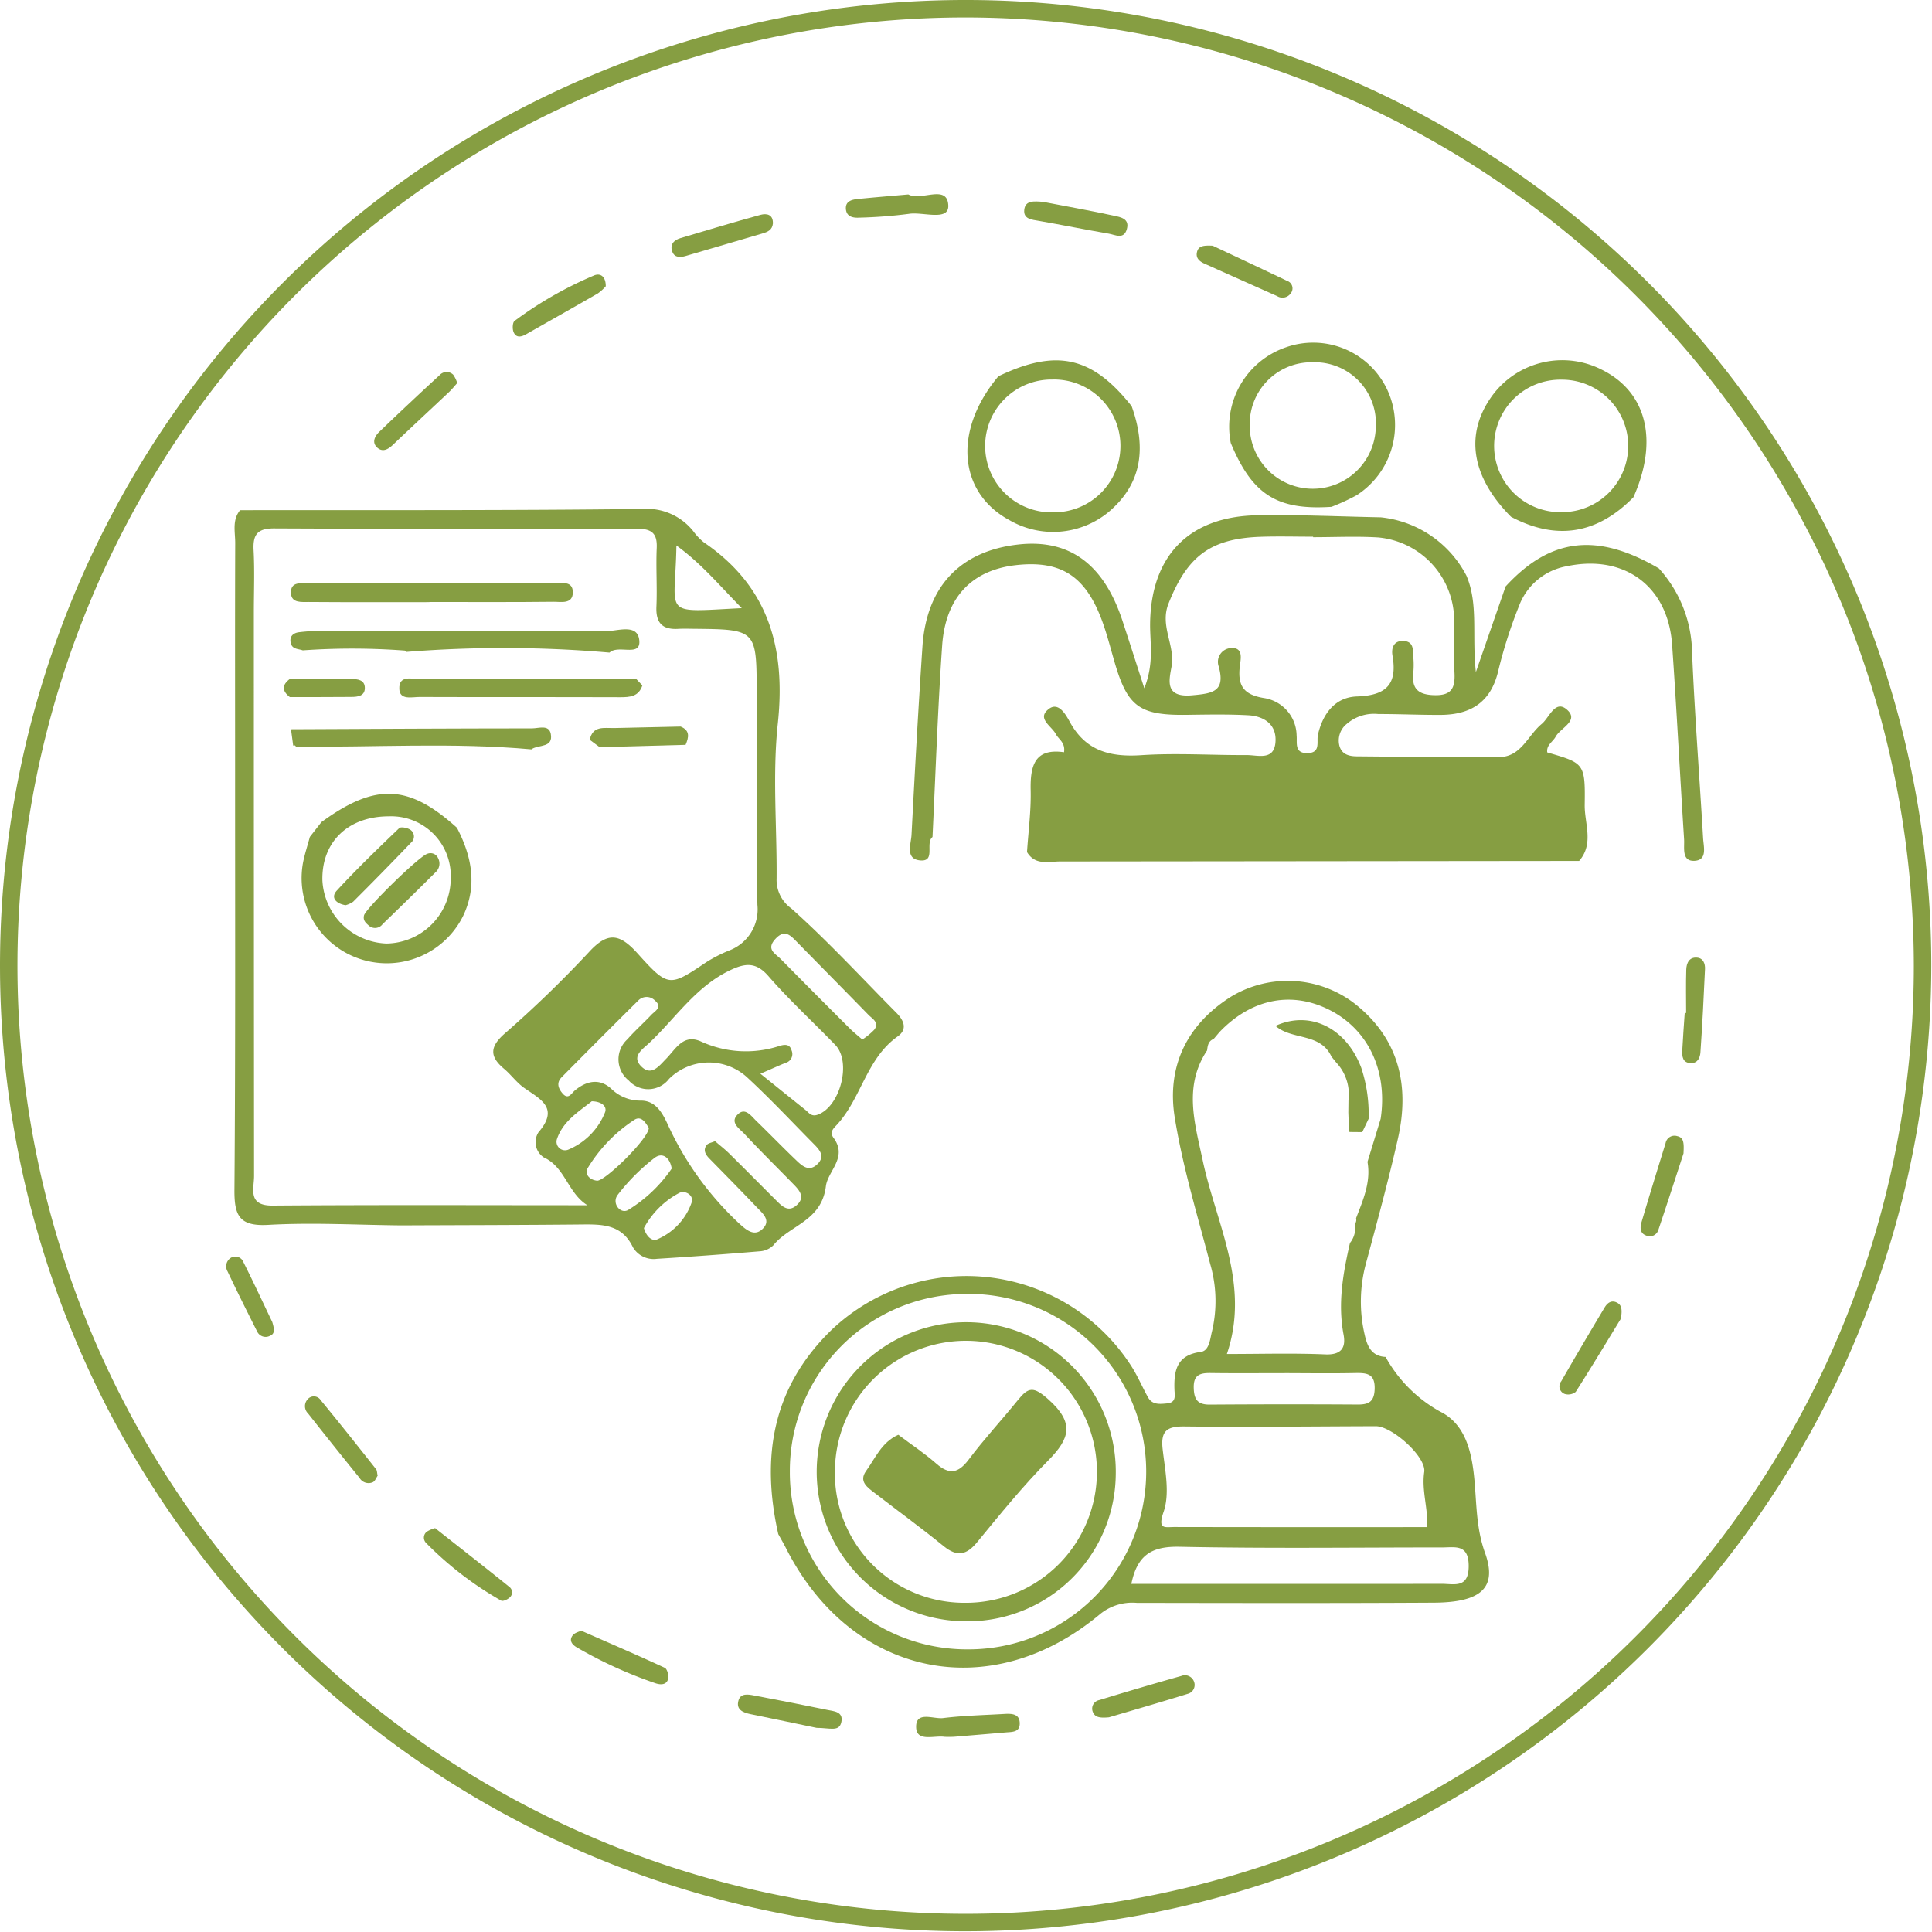 <svg id="img_correspond" xmlns="http://www.w3.org/2000/svg" xmlns:xlink="http://www.w3.org/1999/xlink" width="200" height="200" viewBox="0 0 200 200">
  <defs>
    <clipPath id="clip-path">
      <rect id="長方形_118" data-name="長方形 118" width="200" height="200" fill="#869e42"/>
    </clipPath>
  </defs>
  <g id="グループ_200" data-name="グループ 200" clip-path="url(#clip-path)">
    <path id="パス_884" data-name="パス 884" d="M99.963,199.926a99.963,99.963,0,1,1,99.964-99.964,100.077,100.077,0,0,1-99.964,99.964m0-198.119a98.156,98.156,0,1,0,98.156,98.155A98.267,98.267,0,0,0,99.963,1.807" fill="#869e42"/>
    <path id="パス_885" data-name="パス 885" d="M106.57,92.331c-.785.648.389,2.6-1.309,2.419-1.529-.163-.913-1.683-.862-2.643.34-6.5.695-13,1.132-19.5.419-6.228,3.932-9.9,9.947-10.561,5.275-.579,8.829,2.031,10.765,7.918.692,2.1,1.365,4.215,2.255,6.967,1.026-2.594.587-4.65.6-6.628.059-7.023,3.968-11.148,11.058-11.278,4.268-.078,8.542.13,12.813.21a11.3,11.3,0,0,1,8.879,6.048c1.251,2.945.553,6.135.972,9.976,1.206-3.475,2.141-6.166,3.074-8.858l-.017.014c4.639-5.066,9.487-5.641,15.891-1.888a13.234,13.234,0,0,1,3.435,8.718c.268,6.4.768,12.8,1.141,19.2.051.895.467,2.272-.875,2.35-1.378.079-1.037-1.351-1.093-2.227-.43-6.717-.769-13.441-1.241-20.154-.426-6.061-4.953-9.375-10.907-8.115a6.478,6.478,0,0,0-4.946,4.125,48.869,48.869,0,0,0-2.143,6.7c-.764,3.284-2.882,4.559-6.017,4.565-2.137.005-4.274-.091-6.411-.091a4.327,4.327,0,0,0-3.269,1.034,2.2,2.2,0,0,0-.732,2.31c.267.863,1.017,1.032,1.795,1.038,4.916.041,9.832.115,14.748.074,2.257-.02,2.943-2.247,4.382-3.428.8-.657,1.4-2.589,2.644-1.455s-.7,1.86-1.2,2.775c-.295.54-.979.865-.868,1.627,3.824,1.115,3.939,1.117,3.876,5.435-.028,1.922.983,4.011-.575,5.8q-26.85.028-53.7.054c-1.237,0-2.61.435-3.457-.972.139-2.129.426-4.262.379-6.388-.056-2.524.391-4.392,3.453-3.947.151-1.015-.561-1.328-.845-1.874-.438-.845-2.036-1.626-.719-2.617.993-.748,1.742.58,2.153,1.334,1.646,3.021,4.171,3.675,7.407,3.461,3.617-.239,7.264.009,10.9-.012,1.16-.005,2.827.608,2.99-1.312.155-1.822-1.137-2.716-2.815-2.809-2.129-.117-4.269-.07-6.4-.043-4.809.061-6.071-.828-7.39-5.291-.393-1.328-.73-2.676-1.18-3.985-1.714-4.994-4.268-6.741-9.026-6.228-4.593.5-7.344,3.31-7.691,8.33-.457,6.6-.68,13.22-1,19.831m39.4-31.045v-.054c-1.816,0-3.635-.052-5.449.01-5.245.183-7.6,2.069-9.521,6.918-.924,2.33.713,4.3.314,6.528-.252,1.41-.73,3.219,2.116,2.964,2.136-.192,3.476-.374,2.776-2.964a1.432,1.432,0,0,1,1.193-1.922c1.4-.138,1.074,1.143.989,1.842-.248,2.048.364,3,2.581,3.341a3.977,3.977,0,0,1,3.294,3.85c.077.753-.267,1.871,1.134,1.837s.909-1.177,1.075-1.907c.5-2.2,1.8-3.883,4.03-3.958,3.02-.1,4.211-1.236,3.686-4.229-.132-.748.1-1.576,1.157-1.514,1.078.064.951.96,1,1.676a8.7,8.7,0,0,1,0,1.6c-.182,1.627.455,2.281,2.147,2.333,1.79.056,2.194-.715,2.115-2.3-.1-2.026.038-4.065-.06-6.092a8.651,8.651,0,0,0-7.849-7.937c-2.237-.136-4.489-.025-6.733-.025" transform="translate(-10.039 -5.683)" fill="#869e42"/>
    <path id="パス_886" data-name="パス 886" d="M27.438,58.43c13.885-.018,27.771.039,41.656-.128a6.148,6.148,0,0,1,5.259,2.3,6.049,6.049,0,0,0,1.1,1.161c6.709,4.569,8.486,10.953,7.652,18.762-.564,5.28-.083,10.671-.125,16.012a3.637,3.637,0,0,0,1.517,3.115c3.807,3.4,7.284,7.178,10.887,10.811.773.779,1.174,1.705.128,2.444-3.229,2.282-3.757,6.381-6.275,9.126-.336.367-.817.757-.371,1.359,1.512,2.039-.588,3.432-.785,5.025-.45,3.639-3.767,4.015-5.447,6.12a2.212,2.212,0,0,1-1.432.615q-5.3.446-10.612.776a2.491,2.491,0,0,1-2.485-1.2c-1.162-2.416-3.229-2.377-5.408-2.355-6.193.06-12.387.065-18.581.092-4.588-.043-9.19-.312-13.76-.051-3.017.172-3.521-.983-3.5-3.646.112-14.521.064-29.044.068-43.566,0-7.8-.016-15.59.012-23.386,0-1.139-.335-2.361.505-3.388M63.4,130.385c-2.035-1.254-2.307-3.953-4.52-4.954a1.89,1.89,0,0,1-.553-2.6c2.178-2.52.209-3.414-1.475-4.593-.778-.544-1.354-1.367-2.089-1.984-1.48-1.242-1.5-2.249.026-3.609a118.2,118.2,0,0,0,8.756-8.461c1.98-2.174,3.216-1.9,5.06.15,3.194,3.552,3.3,3.431,7.151.852a15.169,15.169,0,0,1,2.275-1.161,4.548,4.548,0,0,0,2.961-4.741c-.133-7.267-.07-14.539-.075-21.808-.005-6.705,0-6.706-6.54-6.769-.534-.005-1.07-.023-1.6.008-1.636.093-2.311-.634-2.239-2.293.089-2.026-.058-4.062.032-6.088.069-1.557-.569-1.991-2.064-1.986q-18.763.054-37.529-.032c-1.726-.009-2.225.621-2.138,2.253.113,2.132.027,4.275.027,6.413q0,29.189.022,58.378c0,1.316-.7,3.076,1.919,3.056,10.865-.083,21.732-.035,32.6-.035m13.2-6.632c.51.44,1.013.829,1.462,1.271,1.6,1.573,3.169,3.169,4.758,4.75.605.6,1.277,1.4,2.166.661,1.091-.908.267-1.683-.421-2.385-1.645-1.681-3.319-3.332-4.921-5.052-.517-.555-1.607-1.212-.624-2.079.732-.646,1.336.237,1.846.73,1.382,1.337,2.717,2.723,4.107,4.051.615.588,1.33,1.276,2.2.452.9-.85.212-1.541-.4-2.16-2.254-2.279-4.448-4.625-6.8-6.8a5.866,5.866,0,0,0-8.131.106,2.713,2.713,0,0,1-4.177.174,2.794,2.794,0,0,1-.133-4.272c.771-.884,1.66-1.664,2.465-2.52.382-.407,1.2-.783.385-1.483a1.2,1.2,0,0,0-1.737,0q-3.983,3.946-7.923,7.935c-.579.584-.342,1.184.11,1.7.58.661.909-.039,1.25-.324,1.224-1.023,2.569-1.277,3.766-.189a4.278,4.278,0,0,0,3.094,1.234c1.429.014,2.127,1.112,2.714,2.366a32.376,32.376,0,0,0,7.47,10.38c.744.678,1.6,1.405,2.473.457.786-.851-.1-1.557-.669-2.153-1.621-1.7-3.272-3.374-4.918-5.052-.4-.412-.672-.871-.284-1.39.154-.205.519-.252.868-.408m4.7-6.982c1.815,1.459,3.229,2.6,4.644,3.731.38.3.615.763,1.315.5,2.307-.857,3.5-5.439,1.794-7.211-2.3-2.384-4.753-4.628-6.922-7.123-1.273-1.464-2.376-1.356-3.907-.639-3.595,1.683-5.7,4.988-8.454,7.577-.638.6-1.816,1.335-.856,2.354,1.08,1.146,1.893.007,2.626-.737,1-1.014,1.759-2.6,3.586-1.8a11.155,11.155,0,0,0,8.11.483c.505-.16,1.092-.269,1.289.446a.943.943,0,0,1-.583,1.282c-.578.22-1.14.487-2.641,1.135m10.548-3.539a6.837,6.837,0,0,0,1.237-1.015c.56-.749-.2-1.128-.6-1.541-2.444-2.51-4.912-4.995-7.363-7.5-.691-.7-1.3-1.442-2.3-.324-.947,1.058.023,1.483.568,2.036q3.575,3.626,7.183,7.22c.369.368.782.691,1.271,1.121M79.375,68.569c-2.344-2.379-4.152-4.587-6.768-6.486C72.5,69.465,70.9,69,79.375,68.569m-7.254,58.018c-.193-1.205-1-1.712-1.785-1.1a21.056,21.056,0,0,0-3.806,3.818c-.648.854.26,2.007,1.058,1.579a14.85,14.85,0,0,0,4.533-4.3m-2.372-4.22c-.293-.427-.743-1.343-1.533-.8a15.642,15.642,0,0,0-4.8,4.987c-.342.593.2,1.215.976,1.288.81.075,5.365-4.38,5.361-5.476m-.508,10.391c.249.885.877,1.429,1.427,1.134A6.443,6.443,0,0,0,74.2,130.05c.193-.72-.67-1.229-1.274-.955a8.808,8.808,0,0,0-3.689,3.663m-5.393-13.138c-1.349,1.075-3.013,2.07-3.62,3.965a.883.883,0,0,0,1.166,1.049,6.975,6.975,0,0,0,3.836-3.893c.222-.64-.432-1.11-1.382-1.121" transform="translate(-2.586 -5.615)" fill="#869e42"/>
    <path id="パス_887" data-name="パス 887" d="M89.074,169.645c-1.811-8.017-.607-15.241,5.541-21.181a20.276,20.276,0,0,1,31.08,3.9c.615.991,1.077,2.078,1.646,3.1.447.807,1.223.708,1.979.637.992-.092.782-.856.763-1.437-.066-1.99.249-3.571,2.721-3.892.889-.116.963-1.334,1.162-2.115a13.692,13.692,0,0,0-.173-6.954c-1.32-5.048-2.857-10.073-3.682-15.207-.845-5.265,1.246-9.636,5.879-12.531a11.368,11.368,0,0,1,12.662.68c4.657,3.616,5.816,8.506,4.567,14.037-.985,4.363-2.169,8.682-3.329,13a15.1,15.1,0,0,0-.121,7.281c.265,1.2.7,2.249,2.17,2.328a14.479,14.479,0,0,0,5.644,5.657c2.132,1.044,2.919,3.148,3.286,5.09.592,3.134.2,6.3,1.365,9.539,1.32,3.671-.5,5.126-5.3,5.153-10.249.059-20.5.036-30.747.02a5.285,5.285,0,0,0-3.8,1.159c-11.408,9.543-25.817,6.46-32.544-6.873-.239-.474-.512-.932-.769-1.4m60.991-38.532,1.366-4.469c.755-5.04-1.348-9.379-5.512-11.373-3.876-1.856-7.942-.983-11.176,2.4l-.6.711c-.554.208-.623.694-.681,1.185-2.465,3.711-1.273,7.532-.451,11.4,1.392,6.548,4.944,12.81,2.5,20.029,3.576,0,6.882-.1,10.179.042,1.677.071,2.154-.7,1.9-2.048-.614-3.238-.051-6.363.663-9.491a2.438,2.438,0,0,0,.508-1.96.7.7,0,0,0,.124-.6c.718-1.878,1.553-3.731,1.183-5.83m-59.8,32.163a18.335,18.335,0,0,0,18.386,18.3,18.4,18.4,0,1,0-.524-36.789,18.319,18.319,0,0,0-17.861,18.494m65.987,5.637c.069-2.032-.594-3.8-.316-5.7.23-1.581-3.346-4.745-5-4.742-6.6.015-13.208.1-19.811.024-1.816-.021-2.485.448-2.269,2.349.246,2.164.765,4.564.1,6.49-.65,1.879.134,1.57,1.14,1.572q13.082.024,26.158.009m-30.636,5.878c10.858,0,21.5.006,32.144-.007,1.291,0,2.782.5,2.776-1.856-.007-2.285-1.4-1.91-2.749-1.91-9.053,0-18.108.118-27.157-.07-2.79-.058-4.391.745-5.015,3.844m15.872-21.818c-2.553,0-5.107.024-7.659-.011-1.11-.015-1.795.184-1.754,1.554.036,1.2.412,1.724,1.66,1.715q7.66-.054,15.319-.007c1.147.005,1.707-.3,1.75-1.6.052-1.575-.773-1.685-1.977-1.662-2.445.049-4.893.015-7.34.009" transform="translate(-8.504 -10.821)" fill="#869e42"/>
    <path id="パス_888" data-name="パス 888" d="M172.691,57.466c-4.115-4.149-4.808-8.554-1.963-12.5A9,9,0,0,1,182.1,42.25c4.645,2.307,5.885,7.315,3.268,13.2-3.729,3.8-7.945,4.522-12.677,2.018m5.3-.475a6.857,6.857,0,1,0-.038-13.714,6.859,6.859,0,1,0,.038,13.714" transform="translate(-16.277 -3.975)" fill="#869e42"/>
    <path id="パス_889" data-name="パス 889" d="M127.821,46.027C129.309,50.2,129,54,125.385,57.02a9.022,9.022,0,0,1-10.166.83c-5.373-2.872-5.888-9.328-1.191-14.923,6.018-2.884,9.715-2.052,13.793,3.1m-8.037,10.983a6.874,6.874,0,1,0-.2-13.745,6.875,6.875,0,1,0,.2,13.745" transform="translate(-10.673 -3.976)" fill="#869e42"/>
    <path id="パス_890" data-name="パス 890" d="M151.382,56.248c-5.633.366-8.191-1.257-10.418-6.61a8.69,8.69,0,0,1,5.716-9.905,8.471,8.471,0,0,1,10.475,4.373,8.639,8.639,0,0,1-3.166,10.944,21.867,21.867,0,0,1-2.607,1.2m-1.913-14.966a6.391,6.391,0,0,0-6.541,6.427,6.527,6.527,0,0,0,13.05.32,6.329,6.329,0,0,0-6.509-6.747" transform="translate(-13.556 -3.78)" fill="#869e42"/>
    <path id="パス_891" data-name="パス 891" d="M108.8,198.7a8.692,8.692,0,0,1-.93,0c-1.067-.154-2.87.555-2.923-.97-.059-1.745,1.789-.846,2.779-.967,2.107-.258,4.239-.306,6.362-.43.779-.045,1.611-.015,1.581,1.042-.025.868-.817.816-1.437.87-1.907.166-3.814.323-5.432.459" transform="translate(-10.107 -18.907)" fill="#869e42"/>
    <path id="パス_892" data-name="パス 892" d="M126.849,196.26c-.913.082-1.453.023-1.676-.568a.9.9,0,0,1,.676-1.217q4.232-1.3,8.5-2.5a1,1,0,0,1,1.308.6.949.949,0,0,1-.655,1.254c-2.82.875-5.655,1.692-8.149,2.429" transform="translate(-12.049 -18.484)" fill="#869e42"/>
    <path id="パス_893" data-name="パス 893" d="M49.718,175.05c2.6,2.048,5.183,4.064,7.733,6.122a.71.71,0,0,1-.08,1.114c-.21.177-.64.365-.817.268a35.562,35.562,0,0,1-7.775-5.974.782.782,0,0,1,.062-1.148,3.11,3.11,0,0,1,.877-.382" transform="translate(-4.676 -16.859)" fill="#869e42"/>
    <path id="パス_894" data-name="パス 894" d="M193.107,115.424c0-1.5-.033-2.992.014-4.486.022-.669.3-1.317,1.126-1.239.636.06.84.628.814,1.184-.132,2.879-.272,5.759-.474,8.634-.034.488-.259,1.1-.952,1.1-.906-.006-.959-.687-.925-1.35.065-1.281.165-2.558.251-3.838h.145" transform="translate(-18.559 -10.564)" fill="#869e42"/>
    <path id="パス_895" data-name="パス 895" d="M92.65,197.556c-1.79-.372-4.292-.9-6.8-1.411-.807-.164-1.54-.473-1.258-1.43.228-.769,1.018-.62,1.633-.5,2.514.475,5.025.963,7.53,1.483.691.144,1.693.17,1.488,1.237s-1.155.632-2.6.624" transform="translate(-8.141 -18.695)" fill="#869e42"/>
    <path id="パス_896" data-name="パス 896" d="M66.467,186.8c3.023,1.328,5.852,2.545,8.646,3.839.248.115.421.756.357,1.1-.13.7-.793.667-1.284.511a45.294,45.294,0,0,1-8.118-3.688c-.464-.255-.929-.7-.489-1.276.217-.286.683-.383.888-.489" transform="translate(-6.299 -17.99)" fill="#869e42"/>
    <path id="パス_897" data-name="パス 897" d="M42.459,168.169c-.142.2-.259.549-.494.671a1.086,1.086,0,0,1-1.382-.446q-2.691-3.314-5.329-6.669a1.048,1.048,0,0,1-.066-1.437.839.839,0,0,1,1.371.056c1.942,2.354,3.835,4.749,5.73,7.142.117.148.1.4.17.683" transform="translate(-3.364 -15.405)" fill="#869e42"/>
    <path id="パス_898" data-name="パス 898" d="M68.363,32.666a4.7,4.7,0,0,1-.815.738c-2.467,1.425-4.953,2.819-7.429,4.229-.516.295-1.046.392-1.3-.234-.133-.327-.108-.985.107-1.148a39.607,39.607,0,0,1,8.21-4.7c.665-.288,1.236.09,1.228,1.116" transform="translate(-5.657 -3.03)" fill="#869e42"/>
    <path id="パス_899" data-name="パス 899" d="M184.986,150.889c-1.339,2.191-2.967,4.9-4.663,7.559a1.25,1.25,0,0,1-1.13.216.834.834,0,0,1-.37-1.312q2.21-3.838,4.489-7.636c.277-.464.7-.821,1.3-.5.4.214.577.59.377,1.677" transform="translate(-17.206 -14.359)" fill="#869e42"/>
    <path id="パス_900" data-name="パス 900" d="M51.458,43.763c-.3.333-.558.656-.855.936-1.918,1.809-3.854,3.6-5.763,5.419-.5.481-1.067.84-1.644.337-.612-.535-.272-1.2.2-1.65q3.08-2.96,6.227-5.85a.976.976,0,0,1,1.422-.06,3.01,3.01,0,0,1,.415.868" transform="translate(-4.128 -4.104)" fill="#869e42"/>
    <path id="パス_901" data-name="パス 901" d="M87.417,25.511c-.065.639-.513.855-1.057,1.012-2.661.774-5.316,1.574-7.979,2.341-.519.149-1.127.192-1.368-.422-.293-.749.137-1.223.838-1.431,2.754-.82,5.508-1.647,8.28-2.407.638-.174,1.323-.055,1.287.905" transform="translate(-7.408 -2.363)" fill="#869e42"/>
    <path id="パス_902" data-name="パス 902" d="M119.274,23.117c2.35.452,4.862.9,7.354,1.437.668.144,1.628.3,1.321,1.386-.315,1.115-1.208.584-1.863.472-2.409-.411-4.8-.9-7.211-1.32-.756-.131-1.656-.178-1.544-1.163s1.026-.882,1.942-.812" transform="translate(-11.299 -2.222)" fill="#869e42"/>
    <path id="パス_903" data-name="パス 903" d="M138.747,28.149c2.35,1.108,5.024,2.36,7.688,3.632a.82.82,0,0,1,.38,1.3,1.04,1.04,0,0,1-1.408.279q-3.762-1.673-7.519-3.358c-.512-.23-.92-.571-.774-1.195.152-.65.68-.707,1.634-.66" transform="translate(-13.202 -2.71)" fill="#869e42"/>
    <path id="パス_904" data-name="パス 904" d="M103.363,22.27c1.325.726,4.038-1.11,4.135,1.14.073,1.675-2.645.629-4.093.871a49.055,49.055,0,0,1-5.073.39c-.668.042-1.357-.07-1.431-.875-.077-.848.639-1,1.284-1.06,1.688-.17,3.38-.307,5.178-.467" transform="translate(-9.332 -2.142)" fill="#869e42"/>
    <path id="パス_905" data-name="パス 905" d="M192.382,131.915c-.757,2.315-1.665,5.136-2.612,7.943a.927.927,0,0,1-1.3.557c-.626-.239-.59-.859-.445-1.351.808-2.744,1.658-5.475,2.5-8.208a.933.933,0,0,1,1.2-.715c.674.148.712.676.652,1.774" transform="translate(-18.1 -12.53)" fill="#869e42"/>
    <path id="パス_906" data-name="パス 906" d="M30.681,150.719c.25.815.252,1.228-.234,1.424a.967.967,0,0,1-1.337-.455c-1.04-2.06-2.071-4.125-3.059-6.212a1.045,1.045,0,0,1,.333-1.4.9.9,0,0,1,1.322.465c1.087,2.16,2.1,4.355,2.976,6.179" transform="translate(-2.496 -13.862)" fill="#869e42"/>
    <path id="パス_907" data-name="パス 907" d="M36.63,93.842c5.578-4.051,9.005-3.9,14,.605,1.533,2.957,2.141,5.992.632,9.144a8.819,8.819,0,0,1-16.584-5.43c.173-.935.48-1.845.726-2.767l1.213-1.552Zm13.356,5.845a6.165,6.165,0,0,0-6.4-6.423c-4.22-.005-6.98,2.657-6.884,6.64a6.9,6.9,0,0,0,6.629,6.528,6.748,6.748,0,0,0,6.656-6.746" transform="translate(-3.327 -8.757)" fill="#869e42"/>
    <path id="パス_908" data-name="パス 908" d="M45.111,74.291a72.533,72.533,0,0,0-10.561-.023c-.477-.169-1.112-.1-1.253-.785s.281-1.017.851-1.09a20.25,20.25,0,0,1,2.554-.148c9.726-.007,19.452-.031,29.177.041,1.233.009,3.345-.852,3.506.969C69.54,75,67.205,73.64,66.3,74.5a126.763,126.763,0,0,0-21.013-.074Z" transform="translate(-3.204 -6.943)" fill="#869e42"/>
    <path id="パス_909" data-name="パス 909" d="M47.663,68.765c-4.171,0-8.34.017-12.51-.016-.7-.005-1.739.126-1.817-.849-.107-1.318,1.068-1.079,1.858-1.08q12.672-.028,25.341.008c.768,0,1.994-.334,1.973.949-.02,1.234-1.255.941-2.014.95-4.276.05-8.553.023-12.831.023v.015" transform="translate(-3.21 -6.432)" fill="#869e42"/>
    <path id="パス_910" data-name="パス 910" d="M58.224,85.6c-8.114-.734-16.244-.2-24.366-.286l-.122-.129-.175.024q-.115-.853-.229-1.7l-.005.008c8.325-.037,16.649-.085,24.974-.09.669,0,1.738-.418,1.925.568.275,1.448-1.23,1.109-1.952,1.562l-.049.047" transform="translate(-3.21 -8.026)" fill="#869e42"/>
    <path id="パス_911" data-name="パス 911" d="M77.479,85.121l-8.9.241L67.556,84.6c.306-1.481,1.468-1.2,2.491-1.216,2.305-.046,4.611-.1,6.916-.155.995.4.85,1.121.515,1.889" transform="translate(-6.506 -8.016)" fill="#869e42"/>
    <path id="パス_912" data-name="パス 912" d="M33.137,77.782c2.125,0,4.251-.007,6.376,0,.656,0,1.387.089,1.388.928s-.737.921-1.388.925c-2.125.017-4.252.014-6.377.017-.814-.625-.838-1.251,0-1.875" transform="translate(-3.132 -7.491)" fill="#869e42"/>
    <path id="パス_913" data-name="パス 913" d="M146.112,117.45c3.564-1.625,7.294.186,8.871,4.321a15.283,15.283,0,0,1,.768,5.3q-.329.69-.658,1.38l-1.308-.013-.065-.073-.068-1.946q.008-.641.015-1.281a4.8,4.8,0,0,0-1.269-3.894l-.5-.621-.009-.021c-1.157-2.461-4.1-1.656-5.778-3.153" transform="translate(-14.072 -11.254)" fill="#869e42"/>
    <path id="パス_914" data-name="パス 914" d="M108.791,182.423a15.48,15.48,0,1,1,15.719-15.132,15.354,15.354,0,0,1-15.719,15.132m.066-1.914A13.561,13.561,0,1,0,95.44,166.751a13.389,13.389,0,0,0,13.417,13.758" transform="translate(-9.008 -14.588)" fill="#869e42"/>
    <path id="パス_915" data-name="パス 915" d="M70.294,77.8l.607.638c-.375,1.152-1.275,1.225-2.3,1.221-6.924-.024-13.848,0-20.772-.025-.79,0-2.04.347-2.088-.823-.062-1.5,1.352-1.018,2.182-1.021,7.458-.029,14.917,0,22.375.011" transform="translate(-4.405 -7.485)" fill="#869e42"/>
    <path id="パス_916" data-name="パス 916" d="M39.448,102.833c-.985-.164-1.558-.788-.9-1.506,2.061-2.241,4.263-4.357,6.461-6.467.178-.17.827-.042,1.128.151a.834.834,0,0,1,.084,1.363q-2.952,3.084-5.977,6.1a2.433,2.433,0,0,1-.8.363" transform="translate(-3.685 -9.128)" fill="#869e42"/>
    <path id="パス_917" data-name="パス 917" d="M48.3,97.778a.855.855,0,0,1,1.063.468A1.2,1.2,0,0,1,49.1,99.71q-2.718,2.708-5.482,5.371a.968.968,0,0,1-1.413.16c-.29-.261-.643-.526-.507-1.071.177-.713,5.88-6.305,6.607-6.392" transform="translate(-4.013 -9.412)" fill="#869e42"/>
    <path id="パス_918" data-name="パス 918" d="M102.517,163.862c1.386,1.039,2.727,1.923,3.922,2.974,1.357,1.194,2.284,1.027,3.365-.411,1.6-2.13,3.423-4.091,5.1-6.166,1.086-1.345,1.614-1.428,3.15-.058,2.726,2.433,2.231,4.048-.017,6.318-2.623,2.648-4.982,5.566-7.353,8.451-1.117,1.36-2.082,1.551-3.477.416-2.316-1.885-4.734-3.644-7.1-5.472-.749-.58-1.724-1.2-.926-2.308.959-1.331,1.618-2.985,3.333-3.744" transform="translate(-9.524 -15.333)" fill="#869e42"/>
  </g>
</svg>
